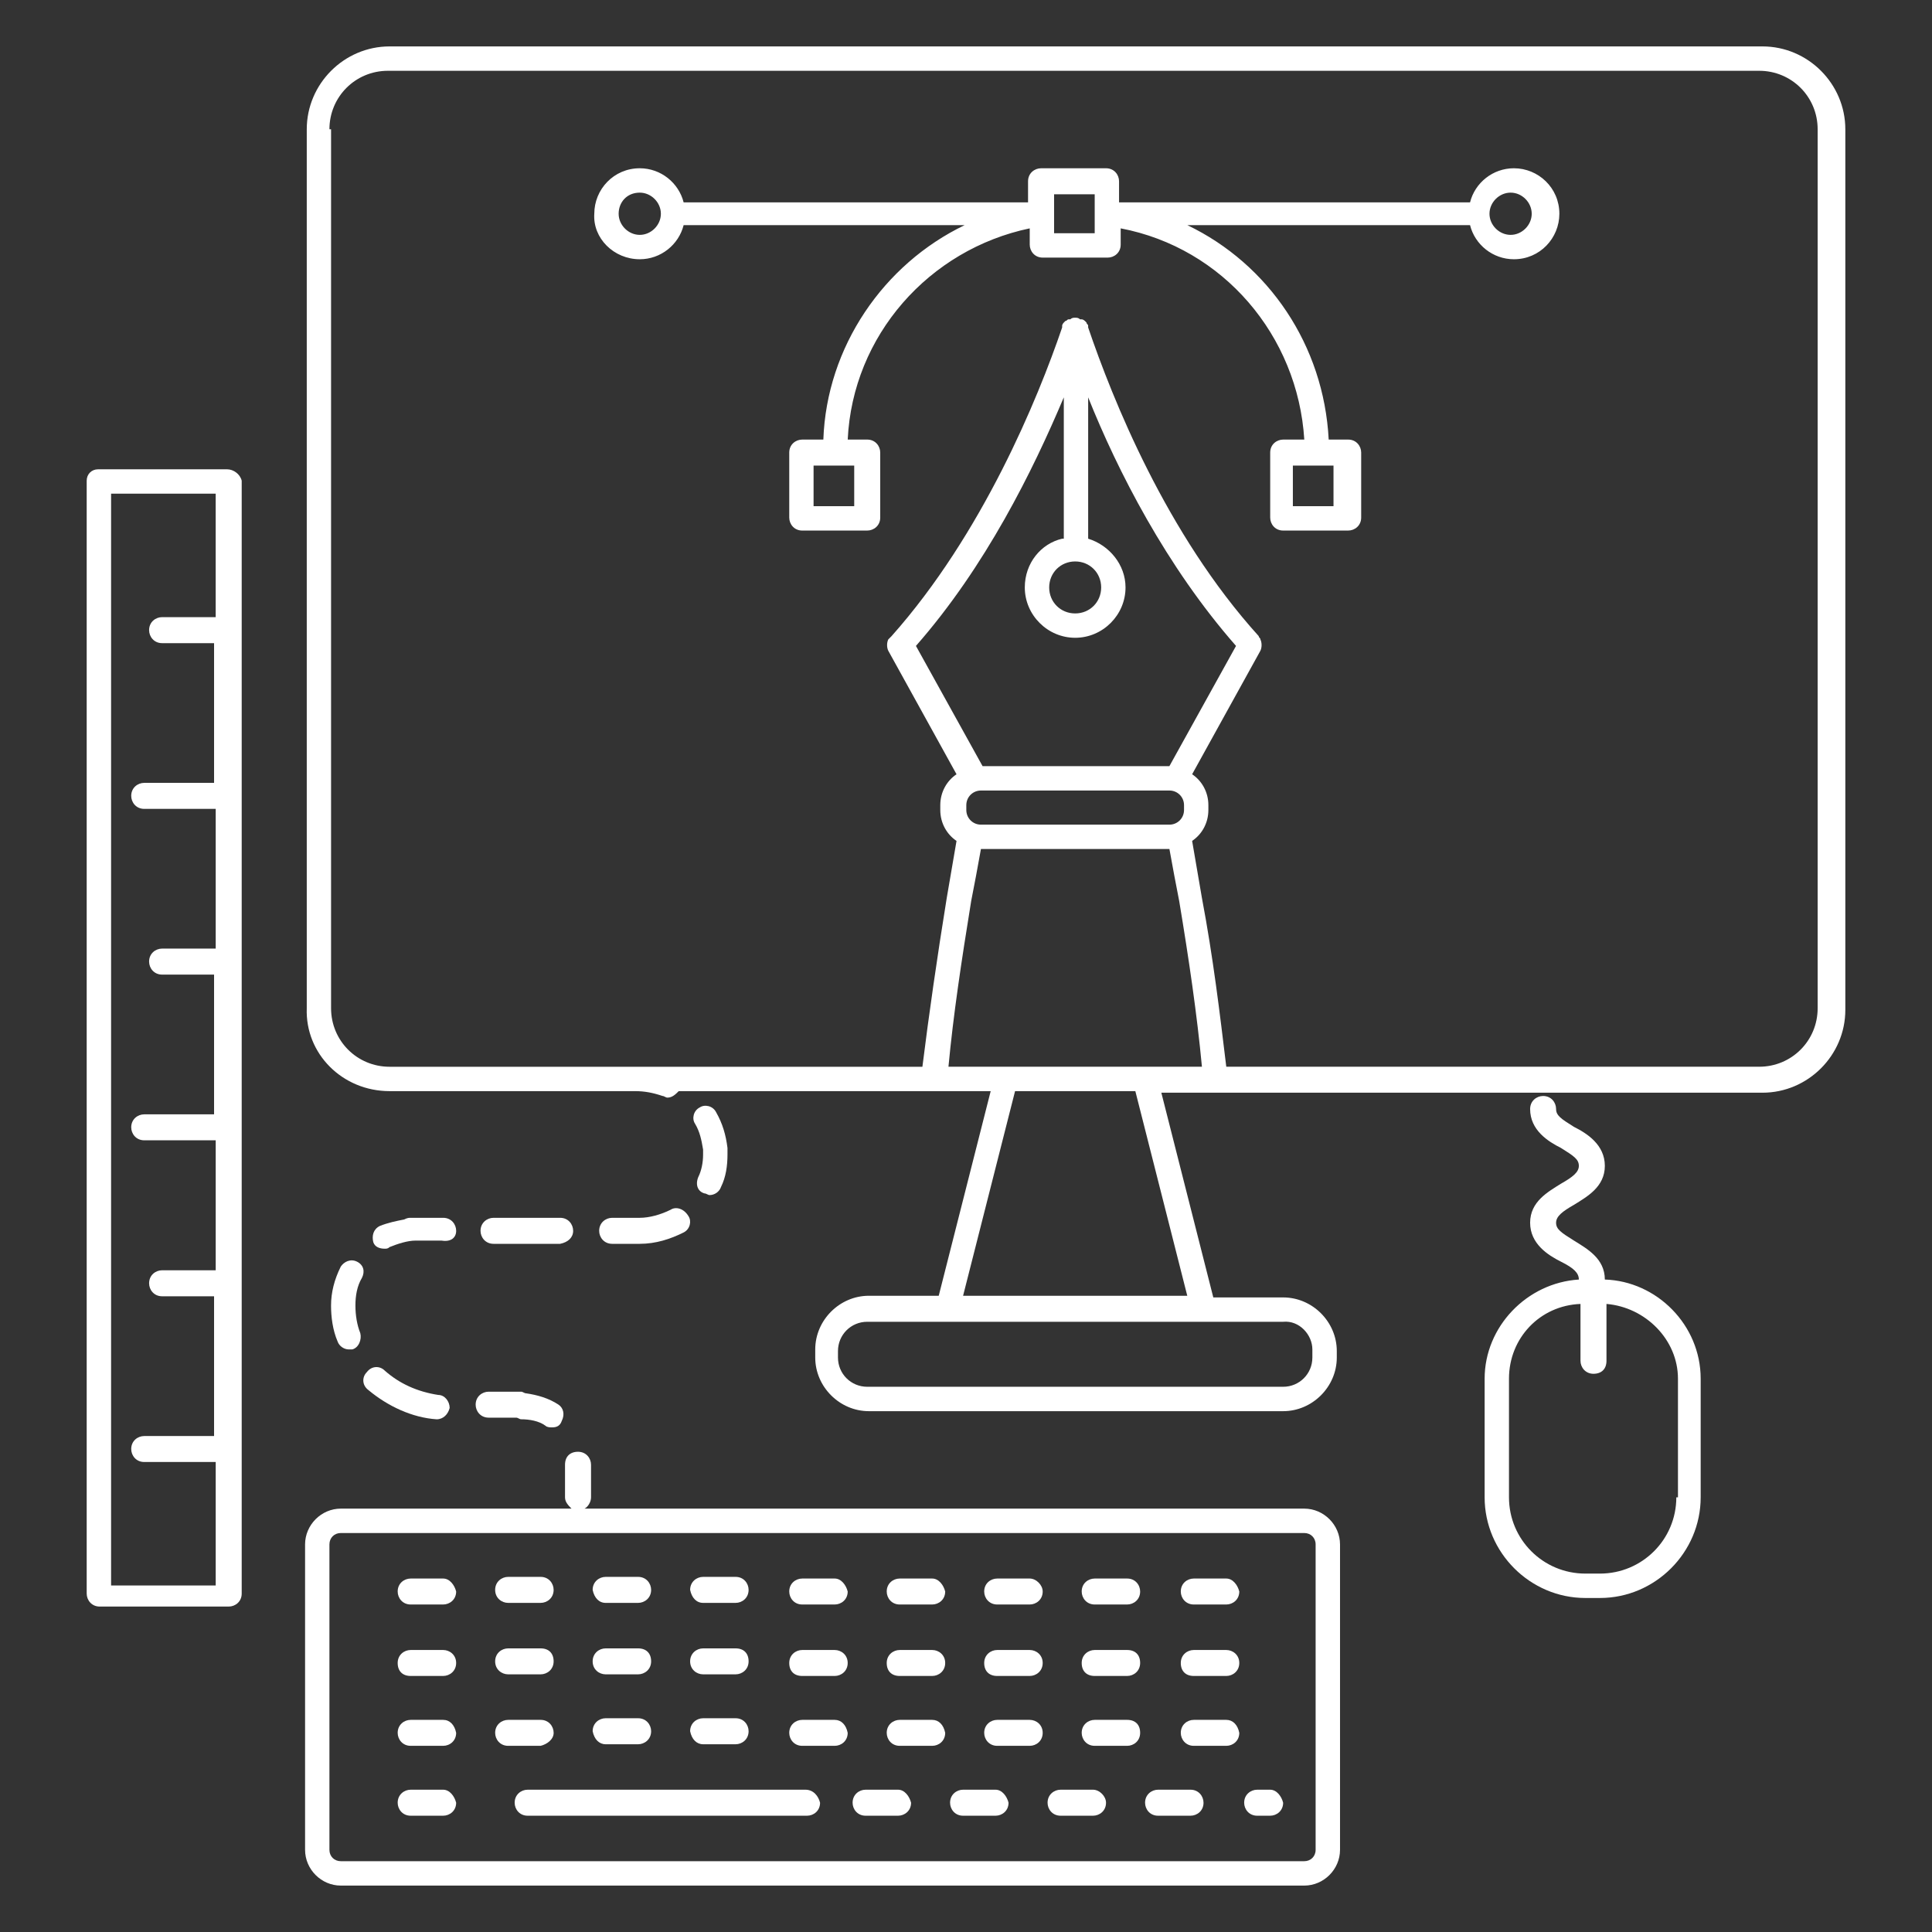 <svg version="1.1" xmlns="http://www.w3.org/2000/svg" xmlns:xlink="http://www.w3.org/1999/xlink" x="0px" y="0px" width="86px" height="86px" viewBox="0 0 86 86" enable-background="new 0 0 86 86" xml:space="preserve">
<rect x="0" y="0" width="86" height="86" fill="#333333" stroke="none"/>
<g>
	<path fill="#FFFFFF" d="M10.108,20.89H4.366c-0.289,0-0.507,0.217-0.507,0.507v49.539c0,0.289,0.218,0.578,0.579,0.578h5.742
		c0.289,0,0.579-0.215,0.579-0.578V21.396C10.687,21.106,10.397,20.89,10.108,20.89z M4.945,70.43V21.975h4.656v5.496H7.216
		c-0.29,0-0.579,0.217-0.579,0.579c0,0.289,0.217,0.579,0.579,0.579h2.313v6.219H6.42c-0.29,0-0.579,0.217-0.579,0.579
		c0,0.289,0.217,0.579,0.579,0.579h3.182v6.219H7.216c-0.29,0-0.579,0.217-0.579,0.579c0,0.29,0.217,0.579,0.579,0.579h2.313v6.22
		H6.42c-0.29,0-0.579,0.217-0.579,0.578c0,0.289,0.217,0.578,0.579,0.578h3.182v5.785H7.216c-0.29,0-0.579,0.217-0.579,0.58
		c0,0.289,0.217,0.578,0.579,0.578h2.313v6.221H6.42c-0.29,0-0.579,0.215-0.579,0.578c0,0.289,0.217,0.578,0.579,0.578h3.182v5.496
		H4.945V70.43z"></path>
	<path fill="#FFFFFF" d="M31.37,53.125c0.072,0,0.146,0.072,0.218,0.072c0.217,0,0.434-0.145,0.506-0.361
		c0.217-0.436,0.289-0.939,0.289-1.447c0-0.072,0-0.217,0-0.289c-0.072-0.578-0.217-1.084-0.506-1.59
		c-0.145-0.289-0.507-0.361-0.724-0.217c-0.289,0.145-0.361,0.506-0.217,0.723c0.217,0.361,0.289,0.723,0.361,1.156
		c0,0.072,0,0.145,0,0.217c0,0.361-0.072,0.723-0.217,1.012C30.937,52.764,31.081,53.053,31.37,53.125z"></path>
	<path fill="#FFFFFF" d="M25.513,54.789c0-0.291-0.217-0.58-0.579-0.58h-2.965c-0.289,0-0.579,0.219-0.579,0.58
		c0,0.289,0.218,0.578,0.579,0.578h2.965C25.296,55.295,25.513,55.078,25.513,54.789z"></path>
	<path fill="#FFFFFF" d="M29.852,53.85c-0.434,0.215-0.939,0.359-1.374,0.359l0,0h-1.229c-0.289,0-0.578,0.219-0.578,0.58
		c0,0.289,0.217,0.578,0.578,0.578h1.229l0,0c0.724,0,1.374-0.217,1.953-0.506c0.289-0.145,0.361-0.508,0.217-0.723
		C30.431,53.775,30.068,53.705,29.852,53.85z"></path>
	<path fill="#FFFFFF" d="M20.306,54.789c0-0.291-0.217-0.58-0.579-0.58H18.28c-0.072,0-0.145,0-0.289,0.074
		c-0.361,0.07-0.723,0.145-1.085,0.289c-0.289,0.145-0.361,0.434-0.289,0.723c0.072,0.217,0.289,0.289,0.507,0.289
		c0.072,0,0.145,0,0.217-0.072c0.361-0.145,0.795-0.289,1.156-0.289c0.072,0,0.072,0,0.145,0h1.013
		C20.089,55.295,20.306,55.078,20.306,54.789z"></path>
	<path fill="#FFFFFF" d="M15.894,56.162c-0.289-0.145-0.578,0-0.724,0.217c-0.289,0.578-0.434,1.156-0.434,1.734
		c0,0.508,0.072,1.086,0.289,1.594c0.072,0.215,0.29,0.361,0.507,0.361c0.072,0,0.145,0,0.145,0
		c0.289-0.072,0.434-0.436,0.361-0.725c-0.145-0.361-0.217-0.795-0.217-1.23c0-0.434,0.072-0.867,0.289-1.229
		C16.256,56.596,16.184,56.307,15.894,56.162z"></path>
	<path fill="#FFFFFF" d="M17.124,61.008c-0.218-0.217-0.579-0.217-0.796,0.072c-0.218,0.217-0.218,0.58,0.072,0.797
		c0.868,0.723,1.952,1.229,3.037,1.301l0,0c0.289,0,0.507-0.217,0.579-0.506c0-0.289-0.217-0.578-0.507-0.578
		C18.569,61.949,17.774,61.586,17.124,61.008z"></path>
	<path fill="#FFFFFF" d="M23.415,62.021c-0.072,0-0.145-0.072-0.217-0.072h-1.446c-0.29,0-0.579,0.217-0.579,0.578
		c0,0.289,0.217,0.578,0.579,0.578h1.229c0.072,0,0.145,0.072,0.217,0.072c0.362,0,0.796,0.072,1.085,0.289
		c0.072,0.072,0.217,0.072,0.289,0.072c0.217,0,0.361-0.072,0.434-0.289c0.145-0.289,0.072-0.578-0.145-0.723
		C24.428,62.238,23.922,62.094,23.415,62.021z"></path>
	<path fill="#FFFFFF" d="M71.437,56.957c0-0.939-0.796-1.373-1.374-1.734s-0.796-0.506-0.796-0.795s0.29-0.508,0.796-0.797
		c0.578-0.361,1.374-0.795,1.374-1.734c0-0.941-0.796-1.447-1.374-1.736c-0.578-0.361-0.796-0.506-0.796-0.795
		c0-0.291-0.216-0.58-0.578-0.58c-0.289,0-0.578,0.219-0.578,0.58c0,0.939,0.796,1.445,1.374,1.734
		c0.578,0.361,0.795,0.506,0.795,0.797c0,0.289-0.289,0.504-0.795,0.793c-0.578,0.363-1.374,0.797-1.374,1.738
		c0,0.939,0.796,1.445,1.374,1.734s0.795,0.506,0.795,0.795c-2.313,0.145-4.194,2.098-4.194,4.414v5.279
		c0,2.457,2.025,4.482,4.484,4.482h0.649c2.46,0,4.484-2.025,4.484-4.482v-5.279C75.703,58.982,73.751,57.029,71.437,56.957z
		 M74.619,66.65c0,1.879-1.519,3.396-3.4,3.396h-0.649c-1.881,0-3.4-1.518-3.4-3.396v-5.279c0-1.809,1.375-3.258,3.183-3.328v2.531
		c0,0.289,0.218,0.578,0.578,0.578c0.362,0,0.579-0.217,0.579-0.578v-2.531c1.736,0.145,3.182,1.59,3.182,3.328v5.279H74.619z"></path>
	<path fill="#FFFFFF" d="M58.058,67.154H26.019c0.146-0.07,0.29-0.289,0.29-0.504v-1.449c0-0.289-0.217-0.578-0.579-0.578
		c-0.361,0-0.579,0.219-0.579,0.578v1.449c0,0.215,0.146,0.359,0.29,0.504H15.17c-0.867,0-1.59,0.725-1.59,1.592v13.596
		c0,0.869,0.723,1.592,1.59,1.592h42.888c0.868,0,1.591-0.723,1.591-1.592V68.746C59.648,67.879,58.926,67.154,58.058,67.154z
		 M58.563,82.342c0,0.291-0.216,0.506-0.505,0.506H15.17c-0.289,0-0.506-0.215-0.506-0.506V68.746c0-0.289,0.217-0.506,0.506-0.506
		h42.888c0.289,0,0.505,0.217,0.505,0.506V82.342L58.563,82.342z"></path>
	<path fill="#FFFFFF" d="M26.959,71.35h1.446c0.289,0,0.579-0.217,0.579-0.58c0-0.289-0.218-0.578-0.579-0.578h-1.446
		c-0.289,0-0.578,0.219-0.578,0.578C26.453,71.133,26.67,71.35,26.959,71.35z"></path>
	<path fill="#FFFFFF" d="M22.62,71.35h1.446c0.289,0,0.578-0.217,0.578-0.58c0-0.289-0.217-0.578-0.578-0.578H22.62
		c-0.29,0-0.579,0.219-0.579,0.578C22.041,71.133,22.33,71.35,22.62,71.35z"></path>
	<path fill="#FFFFFF" d="M31.298,71.35h1.447c0.289,0,0.578-0.217,0.578-0.58c0-0.289-0.217-0.578-0.578-0.578h-1.447
		c-0.289,0-0.578,0.219-0.578,0.578C30.792,71.133,31.009,71.35,31.298,71.35z"></path>
	<path fill="#FFFFFF" d="M54.587,70.266h-1.448c-0.289,0-0.578,0.215-0.578,0.578c0,0.289,0.218,0.578,0.578,0.578h1.448
		c0.289,0,0.578-0.217,0.578-0.578C55.093,70.555,54.876,70.266,54.587,70.266z"></path>
	<path fill="#FFFFFF" d="M50.174,70.266h-1.445c-0.29,0-0.579,0.215-0.579,0.578c0,0.289,0.217,0.578,0.579,0.578h1.445
		c0.289,0,0.578-0.217,0.578-0.578C50.752,70.555,50.537,70.266,50.174,70.266z"></path>
	<path fill="#FFFFFF" d="M37.156,70.266H35.71c-0.289,0-0.578,0.215-0.578,0.578c0,0.289,0.217,0.578,0.578,0.578h1.446
		c0.289,0,0.578-0.217,0.578-0.578C37.662,70.555,37.445,70.266,37.156,70.266z"></path>
	<path fill="#FFFFFF" d="M41.496,70.266h-1.447c-0.289,0-0.578,0.215-0.578,0.578c0,0.289,0.217,0.578,0.578,0.578h1.447
		c0.289,0,0.578-0.217,0.578-0.578C42.002,70.555,41.785,70.266,41.496,70.266z"></path>
	<path fill="#FFFFFF" d="M19.727,70.266H18.28c-0.289,0-0.578,0.215-0.578,0.578c0,0.289,0.217,0.578,0.578,0.578h1.446
		c0.29,0,0.579-0.217,0.579-0.578C20.233,70.555,20.017,70.266,19.727,70.266z"></path>
	<path fill="#FFFFFF" d="M45.836,70.266h-1.447c-0.29,0-0.579,0.215-0.579,0.578c0,0.289,0.218,0.578,0.579,0.578h1.447
		c0.289,0,0.578-0.217,0.578-0.578C46.414,70.555,46.125,70.266,45.836,70.266z"></path>
	<path fill="#FFFFFF" d="M19.727,73.447H18.28c-0.289,0-0.578,0.217-0.578,0.578s0.217,0.578,0.578,0.578h1.446
		c0.29,0,0.579-0.217,0.579-0.578S20.017,73.447,19.727,73.447z"></path>
	<path fill="#FFFFFF" d="M22.62,74.531h1.446c0.289,0,0.578-0.217,0.578-0.578s-0.217-0.578-0.578-0.578H22.62
		c-0.29,0-0.579,0.217-0.579,0.578S22.33,74.531,22.62,74.531z"></path>
	<path fill="#FFFFFF" d="M37.156,73.447H35.71c-0.289,0-0.578,0.217-0.578,0.578s0.217,0.578,0.578,0.578h1.446
		c0.289,0,0.578-0.217,0.578-0.578S37.445,73.447,37.156,73.447z"></path>
	<path fill="#FFFFFF" d="M45.836,73.447h-1.447c-0.29,0-0.579,0.217-0.579,0.578s0.218,0.578,0.579,0.578h1.447
		c0.289,0,0.578-0.217,0.578-0.578S46.125,73.447,45.836,73.447z"></path>
	<path fill="#FFFFFF" d="M31.298,74.531h1.447c0.289,0,0.578-0.217,0.578-0.578s-0.217-0.578-0.578-0.578h-1.447
		c-0.289,0-0.578,0.217-0.578,0.578S31.009,74.531,31.298,74.531z"></path>
	<path fill="#FFFFFF" d="M41.496,73.447h-1.447c-0.289,0-0.578,0.217-0.578,0.578s0.217,0.578,0.578,0.578h1.447
		c0.289,0,0.578-0.217,0.578-0.578S41.785,73.447,41.496,73.447z"></path>
	<path fill="#FFFFFF" d="M54.587,73.447h-1.448c-0.289,0-0.578,0.217-0.578,0.578s0.218,0.578,0.578,0.578h1.448
		c0.289,0,0.578-0.217,0.578-0.578S54.876,73.447,54.587,73.447z"></path>
	<path fill="#FFFFFF" d="M26.959,74.531h1.446c0.289,0,0.579-0.217,0.579-0.578s-0.218-0.578-0.579-0.578h-1.446
		c-0.289,0-0.578,0.217-0.578,0.578S26.67,74.531,26.959,74.531z"></path>
	<path fill="#FFFFFF" d="M50.174,73.447h-1.445c-0.29,0-0.579,0.217-0.579,0.578s0.217,0.578,0.579,0.578h1.445
		c0.289,0,0.578-0.217,0.578-0.578S50.537,73.447,50.174,73.447z"></path>
	<path fill="#FFFFFF" d="M50.174,76.557h-1.445c-0.29,0-0.579,0.217-0.579,0.578c0,0.289,0.217,0.578,0.579,0.578h1.445
		c0.289,0,0.578-0.215,0.578-0.578C50.752,76.773,50.537,76.557,50.174,76.557z"></path>
	<path fill="#FFFFFF" d="M37.156,76.557H35.71c-0.289,0-0.578,0.217-0.578,0.578c0,0.289,0.217,0.578,0.578,0.578h1.446
		c0.289,0,0.578-0.215,0.578-0.578C37.662,76.773,37.445,76.557,37.156,76.557z"></path>
	<path fill="#FFFFFF" d="M41.496,76.557h-1.447c-0.289,0-0.578,0.217-0.578,0.578c0,0.289,0.217,0.578,0.578,0.578h1.447
		c0.289,0,0.578-0.215,0.578-0.578C42.002,76.773,41.785,76.557,41.496,76.557z"></path>
	<path fill="#FFFFFF" d="M19.727,76.557H18.28c-0.289,0-0.578,0.217-0.578,0.578c0,0.289,0.217,0.578,0.578,0.578h1.446
		c0.29,0,0.579-0.215,0.579-0.578C20.233,76.773,20.017,76.557,19.727,76.557z"></path>
	<path fill="#FFFFFF" d="M24.645,77.135c0-0.289-0.217-0.578-0.578-0.578H22.62c-0.29,0-0.579,0.217-0.579,0.578
		c0,0.289,0.217,0.578,0.579,0.578h1.446C24.355,77.643,24.645,77.424,24.645,77.135z"></path>
	<path fill="#FFFFFF" d="M54.587,76.557h-1.448c-0.289,0-0.578,0.217-0.578,0.578c0,0.289,0.218,0.578,0.578,0.578h1.448
		c0.289,0,0.578-0.215,0.578-0.578C55.093,76.773,54.876,76.557,54.587,76.557z"></path>
	<path fill="#FFFFFF" d="M45.836,76.557h-1.447c-0.29,0-0.579,0.217-0.579,0.578c0,0.289,0.218,0.578,0.579,0.578h1.447
		c0.289,0,0.578-0.215,0.578-0.578C46.414,76.773,46.125,76.557,45.836,76.557z"></path>
	<path fill="#FFFFFF" d="M31.298,77.643h1.447c0.289,0,0.578-0.219,0.578-0.58c0-0.289-0.217-0.578-0.578-0.578h-1.447
		c-0.289,0-0.578,0.217-0.578,0.578C30.792,77.424,31.009,77.643,31.298,77.643z"></path>
	<path fill="#FFFFFF" d="M26.959,77.643h1.446c0.289,0,0.579-0.219,0.579-0.58c0-0.289-0.218-0.578-0.579-0.578h-1.446
		c-0.289,0-0.578,0.217-0.578,0.578C26.453,77.424,26.67,77.643,26.959,77.643z"></path>
	<path fill="#FFFFFF" d="M44.316,79.666h-1.447c-0.289,0-0.578,0.219-0.578,0.58c0,0.289,0.217,0.578,0.578,0.578h1.447
		c0.289,0,0.578-0.217,0.578-0.578C44.822,79.957,44.605,79.666,44.316,79.666z"></path>
	<path fill="#FFFFFF" d="M56.539,79.666h-0.578c-0.29,0-0.579,0.219-0.579,0.58c0,0.289,0.217,0.578,0.579,0.578h0.578
		c0.289,0,0.578-0.217,0.578-0.578C57.045,79.957,56.828,79.666,56.539,79.666z"></path>
	<path fill="#FFFFFF" d="M48.655,79.666H47.21c-0.289,0-0.579,0.219-0.579,0.58c0,0.289,0.217,0.578,0.579,0.578h1.445
		c0.289,0,0.578-0.217,0.578-0.578C49.233,79.957,48.944,79.666,48.655,79.666z"></path>
	<path fill="#FFFFFF" d="M52.994,79.666h-1.445c-0.289,0-0.578,0.219-0.578,0.58c0,0.289,0.215,0.578,0.578,0.578h1.445
		c0.29,0,0.579-0.217,0.579-0.578C53.573,79.957,53.356,79.666,52.994,79.666z"></path>
	<path fill="#FFFFFF" d="M39.977,79.666H38.53c-0.289,0-0.578,0.219-0.578,0.58c0,0.289,0.217,0.578,0.578,0.578h1.446
		c0.289,0,0.579-0.217,0.579-0.578C40.482,79.957,40.266,79.666,39.977,79.666z"></path>
	<path fill="#FFFFFF" d="M35.854,79.666H23.487c-0.289,0-0.578,0.219-0.578,0.58c0,0.289,0.217,0.578,0.578,0.578h12.439
		c0.289,0,0.578-0.217,0.578-0.578C36.433,79.957,36.216,79.666,35.854,79.666z"></path>
	<path fill="#FFFFFF" d="M19.727,79.666H18.28c-0.289,0-0.578,0.219-0.578,0.58c0,0.289,0.217,0.578,0.578,0.578h1.446
		c0.29,0,0.579-0.217,0.579-0.578C20.233,79.957,20.017,79.666,19.727,79.666z"></path>
	<path fill="#FFFFFF" d="M17.341,48.57h10.92c0.434,0,0.796,0.07,1.229,0.215c0.072,0,0.145,0.074,0.217,0.074
		c0.217,0,0.361-0.145,0.506-0.289h13.886l-2.313,9.109h-3.11c-1.302,0-2.387,1.086-2.387,2.389v0.361
		c0,1.301,1.085,2.387,2.387,2.387h18.442c1.301,0,2.387-1.086,2.387-2.387v-0.289c0-1.303-1.086-2.387-2.387-2.387h-3.11
		l-2.313-9.113h26.758c2.026,0,3.689-1.664,3.689-3.688V5.755c0-2.025-1.663-3.689-3.689-3.689h-61.11
		c-2.025,0-3.688,1.664-3.688,3.689v39.124C13.58,46.906,15.243,48.57,17.341,48.57z M47.86,24.992c0.65,0,1.157,0.506,1.157,1.157
		c0,0.651-0.507,1.157-1.157,1.157s-1.157-0.506-1.157-1.157C46.703,25.498,47.21,24.992,47.86,24.992z M47.281,23.979
		c-0.939,0.217-1.664,1.085-1.664,2.169c0,1.229,1.014,2.242,2.243,2.242c1.229,0,2.241-1.013,2.241-2.242
		c0-1.012-0.724-1.88-1.663-2.169v-6.292c1.302,3.254,3.472,7.521,6.582,11.065l-2.966,5.352h-8.316l-2.966-5.352
		c3.11-3.543,5.208-7.811,6.582-11.065v6.292H47.281z M43.014,36.057V35.84c0-0.362,0.29-0.651,0.651-0.651h8.39
		c0.361,0,0.65,0.289,0.65,0.651v0.217c0,0.361-0.289,0.651-0.65,0.651h-8.39C43.304,36.708,43.014,36.418,43.014,36.057z
		 M43.665,37.793L43.665,37.793h8.39l0,0c0.145,0.795,0.29,1.591,0.435,2.314c0.434,2.603,0.795,5.061,1.012,7.377h-2.53H44.75
		h-2.531c0.217-2.316,0.578-4.702,1.012-7.377C43.376,39.384,43.521,38.588,43.665,37.793z M58.418,60.068v0.361
		c0,0.723-0.578,1.301-1.301,1.301H38.603c-0.723,0-1.302-0.578-1.302-1.301v-0.289c0-0.723,0.579-1.303,1.302-1.303h3.544h11.427
		h3.544C57.84,58.766,58.418,59.418,58.418,60.068z M52.85,57.68h-9.98l2.314-9.109h5.354L52.85,57.68z M14.664,5.755
		c0-1.447,1.157-2.604,2.604-2.604h61.038c1.448,0,2.604,1.157,2.604,2.604v39.124c0,1.447-1.156,2.605-2.604,2.605h-23.72
		c-0.289-2.387-0.58-4.846-1.086-7.522c-0.145-0.868-0.289-1.663-0.434-2.531c0.434-0.29,0.723-0.796,0.723-1.375V35.84
		c0-0.579-0.289-1.085-0.723-1.375l3.038-5.497c0.071-0.145,0.071-0.361,0-0.506c0-0.072-0.073-0.072-0.073-0.145
		c-4.122-4.556-6.51-10.559-7.594-13.741l0,0c0,0,0,0,0-0.072s-0.072-0.072-0.072-0.145c0,0,0,0-0.072-0.072
		c0,0-0.072-0.072-0.145-0.072c0,0,0,0-0.072,0c-0.072-0.072-0.145-0.072-0.217-0.072s-0.146,0-0.217,0.072c0,0,0,0-0.073,0
		c-0.071,0-0.071,0.072-0.145,0.072c0,0,0,0-0.071,0.072c0,0-0.073,0.072-0.073,0.145c0,0,0,0,0,0.072l0,0
		c-1.084,3.182-3.543,9.185-7.594,13.741c-0.072,0.073-0.072,0.073-0.145,0.145c-0.072,0.145-0.072,0.361,0,0.506l3.037,5.497
		c-0.434,0.29-0.723,0.795-0.723,1.375v0.217c0,0.579,0.289,1.084,0.723,1.375c-0.145,0.868-0.289,1.663-0.434,2.531
		c-0.434,2.676-0.796,5.206-1.085,7.522H17.341c-1.447,0-2.604-1.158-2.604-2.605V5.755H14.664z"></path>
	<path fill="#FFFFFF" d="M28.478,11.54c0.94,0,1.735-0.651,1.953-1.519h12.511c-3.615,1.735-6.147,5.424-6.292,9.546H35.71
		c-0.289,0-0.578,0.217-0.578,0.578v2.894c0,0.289,0.217,0.578,0.578,0.578h2.893c0.29,0,0.579-0.217,0.579-0.578v-2.894
		c0-0.289-0.217-0.578-0.579-0.578h-0.868c0.218-4.628,3.616-8.462,8.102-9.402v0.723c0,0.29,0.217,0.579,0.578,0.579h2.893
		c0.289,0,0.578-0.217,0.578-0.579v-0.723c4.558,0.868,7.884,4.773,8.173,9.402h-0.94c-0.289,0-0.578,0.217-0.578,0.578v2.894
		c0,0.289,0.216,0.578,0.578,0.578h2.894c0.289,0,0.578-0.217,0.578-0.578v-2.894c0-0.289-0.218-0.578-0.578-0.578h-0.868
		c-0.217-4.195-2.677-7.811-6.293-9.546h12.585c0.216,0.868,1.012,1.519,1.953,1.519c1.156,0,2.023-0.94,2.023-2.025
		c0-1.157-0.939-2.025-2.023-2.025c-0.941,0-1.737,0.651-1.953,1.519H49.813v-0.94c0-0.289-0.217-0.579-0.579-0.579h-2.892
		c-0.289,0-0.58,0.218-0.58,0.579v0.94H30.431c-0.218-0.868-1.013-1.519-1.953-1.519c-1.157,0-2.024,0.94-2.024,2.025
		C26.381,10.6,27.32,11.54,28.478,11.54z M38.024,22.533h-1.809v-1.808h1.809V22.533z M59.359,22.533h-1.809v-1.808h1.809V22.533z
		 M67.243,8.575c0.506,0,0.939,0.434,0.939,0.94s-0.434,0.94-0.939,0.94c-0.508,0-0.941-0.434-0.941-0.94S66.735,8.575,67.243,8.575
		z M48.729,8.575v1.808h-1.808V9.515l0,0l0,0V8.647h1.808V8.575z M28.478,8.575c0.507,0,0.94,0.434,0.94,0.94s-0.434,0.94-0.94,0.94
		c-0.506,0-0.94-0.434-0.94-0.94S27.899,8.575,28.478,8.575z"></path>
</g>
</svg>